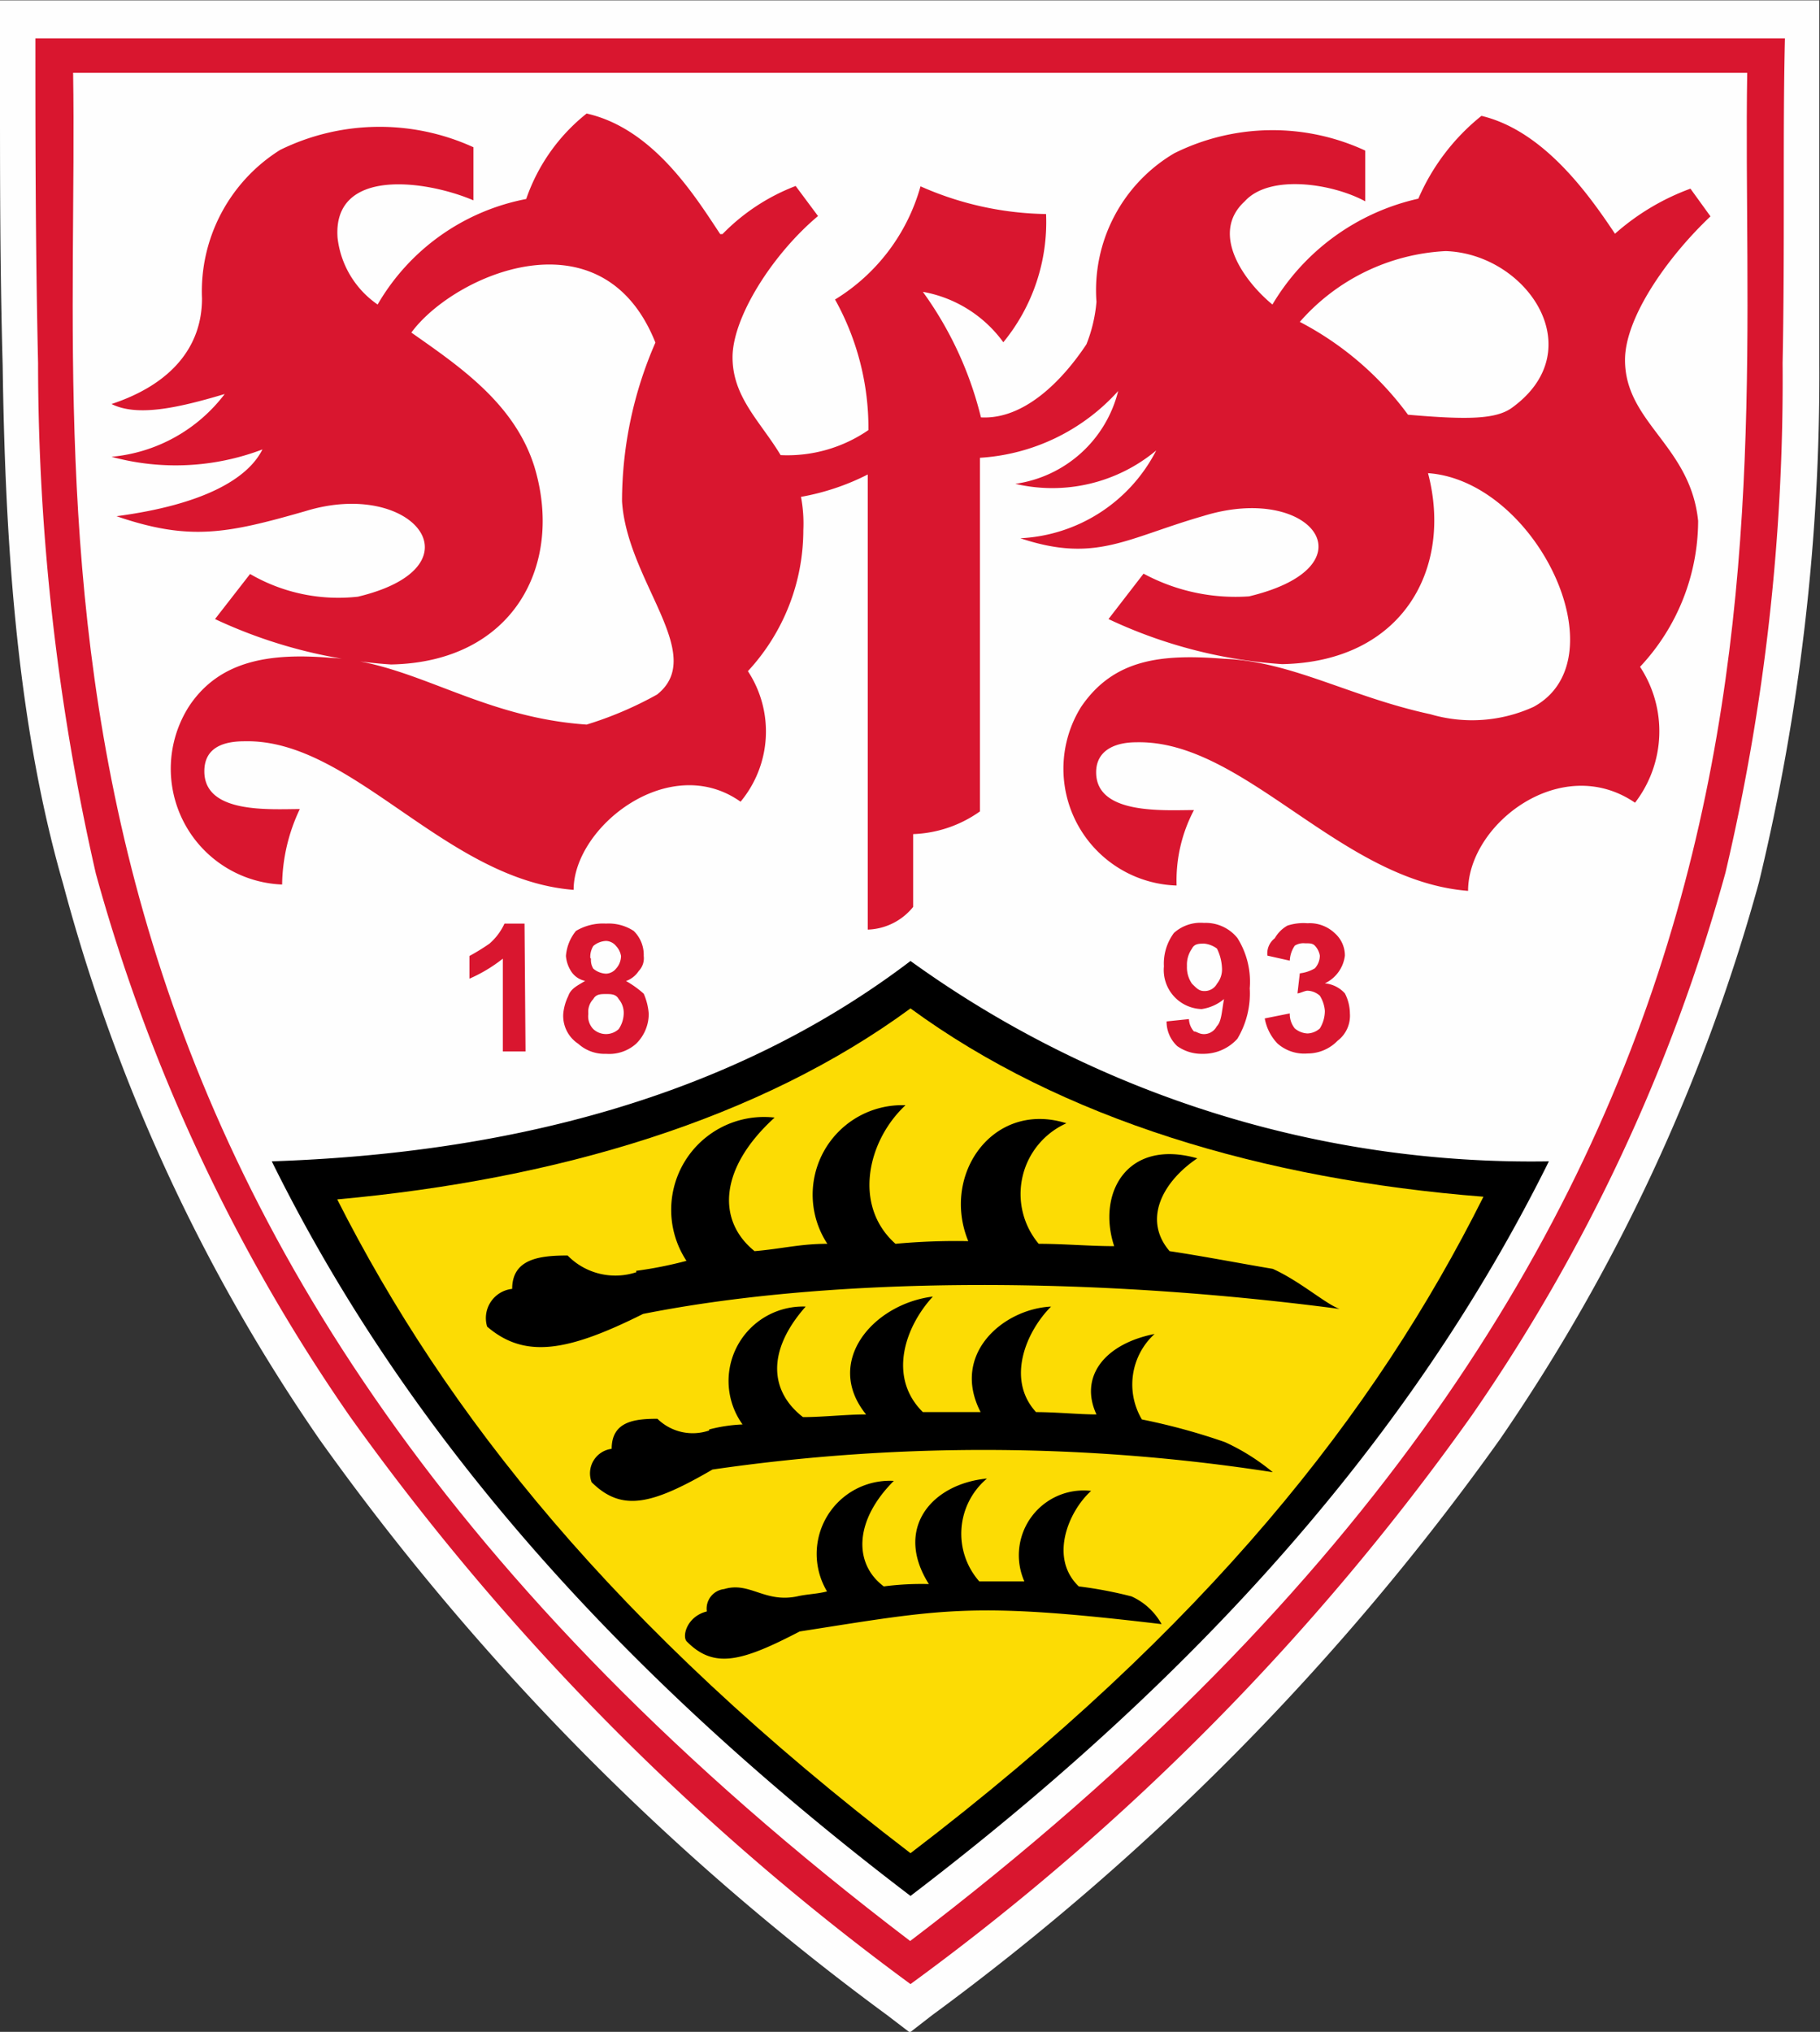 <svg id="Layer_1" data-name="Layer 1" xmlns="http://www.w3.org/2000/svg" viewBox="0 0 54.51 60.85"><rect x="0" y="0" width="54.51" height="60.85" fill="#333333" stroke="none"/><title>VfB Stuttgart logo - Brandlogos.net</title><path d="M343.32,287h0v2.94c0,2.41,0,5.12.08,8,.07,4.9.37,10.54,1.81,15.52a53.42,53.42,0,0,0,7.68,16.64,76.49,76.49,0,0,0,17,17.24l.68.52.67-.52a76.55,76.55,0,0,0,17-17.24A55.21,55.21,0,0,0,396,313.42a64.68,64.68,0,0,0,1.81-15.52V287H343.32Z" transform="translate(-343.32 -286.99)" style="fill:#fefefe"/><path d="M370.59,346.41h0a75.66,75.66,0,0,1-16.79-17,53.38,53.38,0,0,1-7.61-16.26,68.83,68.83,0,0,1-1.73-15.29c-.08-3.54-.08-6.86-.08-9.72h52.4c-.07,2.86,0,6.17-.07,9.72A64.39,64.39,0,0,1,395,313.12a53.34,53.34,0,0,1-7.6,16.26A74.39,74.39,0,0,1,370.59,346.41Z" transform="translate(-343.32 -286.99)" style="fill:#d9162f"/><path d="M345.51,289.17h0c.22,13.85-2.94,34.64,25.07,55.95,28-21.31,24.84-42.1,25.07-55.95Z" transform="translate(-343.32 -286.99)" style="fill:#fefefe"/><path d="M381.2,317.49h0l.75-.15a.68.68,0,0,0,.15.45.63.63,0,0,0,.38.15.58.58,0,0,0,.37-.15,1,1,0,0,0,.15-.53,1,1,0,0,0-.15-.45.58.58,0,0,0-.37-.15c-.08,0-.23.08-.3.08l.07-.6a1.14,1.14,0,0,0,.45-.15.57.57,0,0,0,.15-.38.57.57,0,0,0-.15-.3c-.07-.07-.15-.07-.3-.07a.49.49,0,0,0-.3.07.86.86,0,0,0-.15.45l-.67-.15a.57.57,0,0,1,.22-.52,1,1,0,0,1,.38-.38,1.55,1.55,0,0,1,.6-.07,1.09,1.09,0,0,1,.82.3.89.89,0,0,1,.3.67,1.06,1.06,0,0,1-.6.83.92.92,0,0,1,.6.3,1.33,1.33,0,0,1,.15.6.94.94,0,0,1-.37.82,1.25,1.25,0,0,1-.9.38,1.21,1.21,0,0,1-.9-.3A1.46,1.46,0,0,1,381.2,317.49ZM379.92,316h0a1.47,1.47,0,0,0-.15-.6.76.76,0,0,0-.38-.15c-.15,0-.3,0-.37.15a.83.83,0,0,0-.15.52.86.86,0,0,0,.15.53c.15.15.22.22.37.22a.42.42,0,0,0,.38-.22A.68.68,0,0,0,379.92,316Zm-1.66,1.58h0l.67-.07a.58.58,0,0,0,.15.37c.08,0,.15.08.3.08a.43.43,0,0,0,.38-.23c.15-.15.15-.45.22-.82a1.34,1.34,0,0,1-.67.3,1.17,1.17,0,0,1-1.13-1.28,1.54,1.54,0,0,1,.3-1,1.19,1.19,0,0,1,.9-.3,1.22,1.22,0,0,1,1,.45,2.46,2.46,0,0,1,.37,1.51,2.64,2.64,0,0,1-.37,1.51,1.37,1.37,0,0,1-1.05.45,1.26,1.26,0,0,1-.75-.23A1,1,0,0,1,378.26,317.56Zm-17.32-.22h0a.55.55,0,0,0,.15.45.56.56,0,0,0,.76,0,.86.86,0,0,0,.15-.45.64.64,0,0,0-.15-.45c-.08-.15-.23-.15-.38-.15s-.3,0-.38.15A.55.55,0,0,0,360.94,317.34Zm.08-1.66h0a.49.49,0,0,0,.07.3.63.63,0,0,0,.38.15.4.4,0,0,0,.3-.15.57.57,0,0,0,.15-.38.57.57,0,0,0-.15-.3.4.4,0,0,0-.3-.15.63.63,0,0,0-.38.15A.62.62,0,0,0,361,315.68Zm-.15.67h0a.65.65,0,0,1-.45-.3,1,1,0,0,1-.15-.45,1.35,1.35,0,0,1,.3-.75,1.58,1.58,0,0,1,.9-.22,1.37,1.37,0,0,1,.83.22,1,1,0,0,1,.3.75.55.55,0,0,1-.15.45.76.76,0,0,1-.38.3,3,3,0,0,1,.53.38,1.83,1.83,0,0,1,.15.6,1.25,1.25,0,0,1-.38.9,1.21,1.21,0,0,1-.9.3,1.17,1.17,0,0,1-.83-.3,1,1,0,0,1-.45-.9,1.52,1.52,0,0,1,.15-.53C360.42,316.58,360.64,316.5,360.87,316.35Zm-1.81,2.11h-.68v-2.78a4.53,4.53,0,0,1-1,.6v-.68a6.29,6.29,0,0,0,.6-.37,1.78,1.78,0,0,0,.45-.6h.6Z" transform="translate(-343.32 -286.99)" style="fill:#d9162f"/><path d="M384.21,291.5h0a6.61,6.61,0,0,0-5.72.08,4.76,4.76,0,0,0-2.33,4.45,4.47,4.47,0,0,1-.3,1.27c-.75,1.13-1.89,2.26-3.16,2.19a10.77,10.77,0,0,0-1.74-3.76,3.8,3.8,0,0,1,2.41,1.51,5.67,5.67,0,0,0,1.28-3.84,9.59,9.59,0,0,1-3.76-.83,5.8,5.8,0,0,1-2.56,3.39,7.91,7.91,0,0,1,1,3.91,4.28,4.28,0,0,1-2.63.75c-.6-1-1.44-1.73-1.44-2.93s1.2-3.09,2.56-4.23l-.67-.9a6.1,6.1,0,0,0-2.19,1.44h-.07c-.75-1.13-2-3.16-4-3.61a5.59,5.59,0,0,0-1.81,2.56,6.57,6.57,0,0,0-4.45,3.16,2.81,2.81,0,0,1-1.2-2c-.15-2.11,2.64-1.73,4.07-1.12v-1.59a6.76,6.76,0,0,0-5.79.08,5,5,0,0,0-2.34,4.45c0,1.43-.9,2.56-2.71,3.16.75.37,1.89.15,3.39-.3a4.8,4.8,0,0,1-3.39,1.88,7.31,7.31,0,0,0,4.52-.22c-.45.9-1.81,1.66-4.37,2,2.19.75,3.31.52,5.65-.15,3.23-1,5.34,1.66,1.58,2.56a5.26,5.26,0,0,1-3.23-.68l-1.05,1.35a14.72,14.72,0,0,0,5.27,1.36c3.68-.07,5.19-3,4.29-5.94-.6-1.89-2.26-3-3.68-4,1.27-1.73,5.72-3.69,7.31.3a11.89,11.89,0,0,0-1,4.75c.15,2.41,2.56,4.59,1.05,5.79a10.89,10.89,0,0,1-2.11.9c-3.24-.22-5.2-1.88-7.68-2-1.81-.15-3.31.08-4.22,1.44a3.47,3.47,0,0,0,2.78,5.35,5.4,5.4,0,0,1,.53-2.26c-.9,0-2.86.15-2.86-1.13,0-.68.52-.9,1.2-.9,3.23-.08,6,4.15,9.86,4.45,0-1.89,2.87-4.15,5-2.64a3.29,3.29,0,0,0,.22-3.91,6.22,6.22,0,0,0,1.66-4.22,4.28,4.28,0,0,0-.07-1,7.18,7.18,0,0,0,2-.67v13.63a1.82,1.82,0,0,0,1.36-.68v-2.18a3.67,3.67,0,0,0,2-.68V300.7a6.07,6.07,0,0,0,4.14-2h0a3.71,3.71,0,0,1-3.08,2.78,4.86,4.86,0,0,0,4.22-1,4.84,4.84,0,0,1-4.07,2.63c2.26.75,3.16,0,5.49-.67,3.24-1,5.12,1.51,1.36,2.41a5.8,5.8,0,0,1-3.16-.68l-1.05,1.36a14.44,14.44,0,0,0,5.2,1.35c3.61-.07,5.12-2.86,4.37-5.72,3.24.23,5.8,5.57,3.16,7a4.43,4.43,0,0,1-3.09.22c-2.41-.52-4.14-1.58-6.17-1.66-1.88-.15-3.31,0-4.29,1.44a3.5,3.5,0,0,0,2.86,5.35,4.51,4.51,0,0,1,.52-2.26c-.9,0-2.93.15-2.93-1.13,0-.68.6-.9,1.2-.9,3.23-.08,6.09,4.15,9.94,4.45,0-2,2.79-4.15,5-2.64a3.51,3.51,0,0,0,.15-4.07,6.41,6.41,0,0,0,1.74-4.37c-.23-2.26-2.19-2.94-2.19-4.82,0-1.28,1.28-3.09,2.56-4.3l-.6-.83a7.06,7.06,0,0,0-2.26,1.35c-.75-1.12-2.11-3.08-4-3.53a6.46,6.46,0,0,0-1.89,2.48,6.81,6.81,0,0,0-4.37,3.17c-.83-.68-1.89-2.12-.83-3.09.75-.83,2.64-.53,3.61,0Zm1.28,7.91h0a9.42,9.42,0,0,0-3.24-2.78,6.21,6.21,0,0,1,4.37-2.12c2.42.08,4.38,2.94,2,4.68C388.13,299.56,387.23,299.56,385.49,299.41Z" transform="translate(-343.32 -286.99)" style="fill:#d9162f"/><path d="M370.59,343.77h0c-9.8-7.46-15.59-14.83-19.13-22,9-.3,15-2.86,19.13-6a31.77,31.77,0,0,0,19.12,6C386.16,328.93,380.37,336.31,370.59,343.77Z" transform="translate(-343.32 -286.99)"/><path d="M370.59,342.49h0c-8.88-6.79-13.93-13.18-17.17-19.58,6.62-.6,12.66-2.41,17.17-5.72,4.52,3.31,10.54,5.12,17.16,5.64C384.51,329.31,379.47,335.71,370.59,342.49Z" transform="translate(-343.32 -286.99)" style="fill:#fcdc04"/><path d="M367.19,334.8h0c.3-.07.6-.07.9-.15a2.19,2.19,0,0,1,2-3.31c-1.2,1.2-1.2,2.49-.3,3.16a8.75,8.75,0,0,1,1.35-.07c-1.05-1.66.08-3,1.74-3.16a2.16,2.16,0,0,0-.23,3.08H374a1.94,1.94,0,0,1,2-2.71c-.67.6-1.27,2-.37,2.86a12.46,12.46,0,0,1,1.58.3,1.94,1.94,0,0,1,.9.83c-5.72-.68-6.54-.45-10.84.22-1.73.9-2.56,1.13-3.38.3-.15-.15,0-.75.6-.9a.59.59,0,0,1,.52-.67C365.77,334.35,366.22,335,367.19,334.8Zm-2.63-5h0a4.67,4.67,0,0,1,1-.15,2.23,2.23,0,0,1,1.89-3.53c-1.2,1.36-1.05,2.56-.08,3.31.6,0,1.28-.08,1.89-.08-1.28-1.58.22-3.31,2-3.53-.83.9-1.36,2.41-.3,3.46h1.73c-.9-1.74.68-3.09,2.11-3.16-.75.75-1.35,2.18-.45,3.16.6,0,1.28.07,1.81.07-.52-1.12.23-2.11,1.74-2.41a2.05,2.05,0,0,0-.38,2.56,18.93,18.93,0,0,1,2.49.68,6.41,6.41,0,0,1,1.43.9,56.51,56.51,0,0,0-16.78-.08c-1.81,1.05-2.71,1.28-3.62.38a.74.74,0,0,1,.6-1c0-.82.68-.9,1.37-.9A1.51,1.51,0,0,0,364.56,329.83Zm-2.19-4.75h0a12.08,12.08,0,0,0,1.51-.3,2.78,2.78,0,0,1,2.64-4.29c-1.66,1.51-1.74,3.08-.6,4,.82-.07,1.36-.22,2.18-.22a2.68,2.68,0,0,1,2.34-4.15c-1.13,1.05-1.59,3-.3,4.15a19.74,19.74,0,0,1,2.18-.08c-.82-2,.75-4.22,2.94-3.53a2.32,2.32,0,0,0-.83,3.61c.75,0,1.51.07,2.26.07-.52-1.58.38-3.23,2.49-2.63-1,.67-1.66,1.81-.83,2.78,1,.15,2.19.38,3.09.53.82.37,1.58,1.05,2,1.2-8-1.05-15.59-.9-20.86.15-2.26,1.13-3.54,1.35-4.67.38a.88.88,0,0,1,.75-1.13c0-.9.82-1,1.66-1A2,2,0,0,0,362.38,325.09Z" transform="translate(-343.32 -286.99)"/></svg>